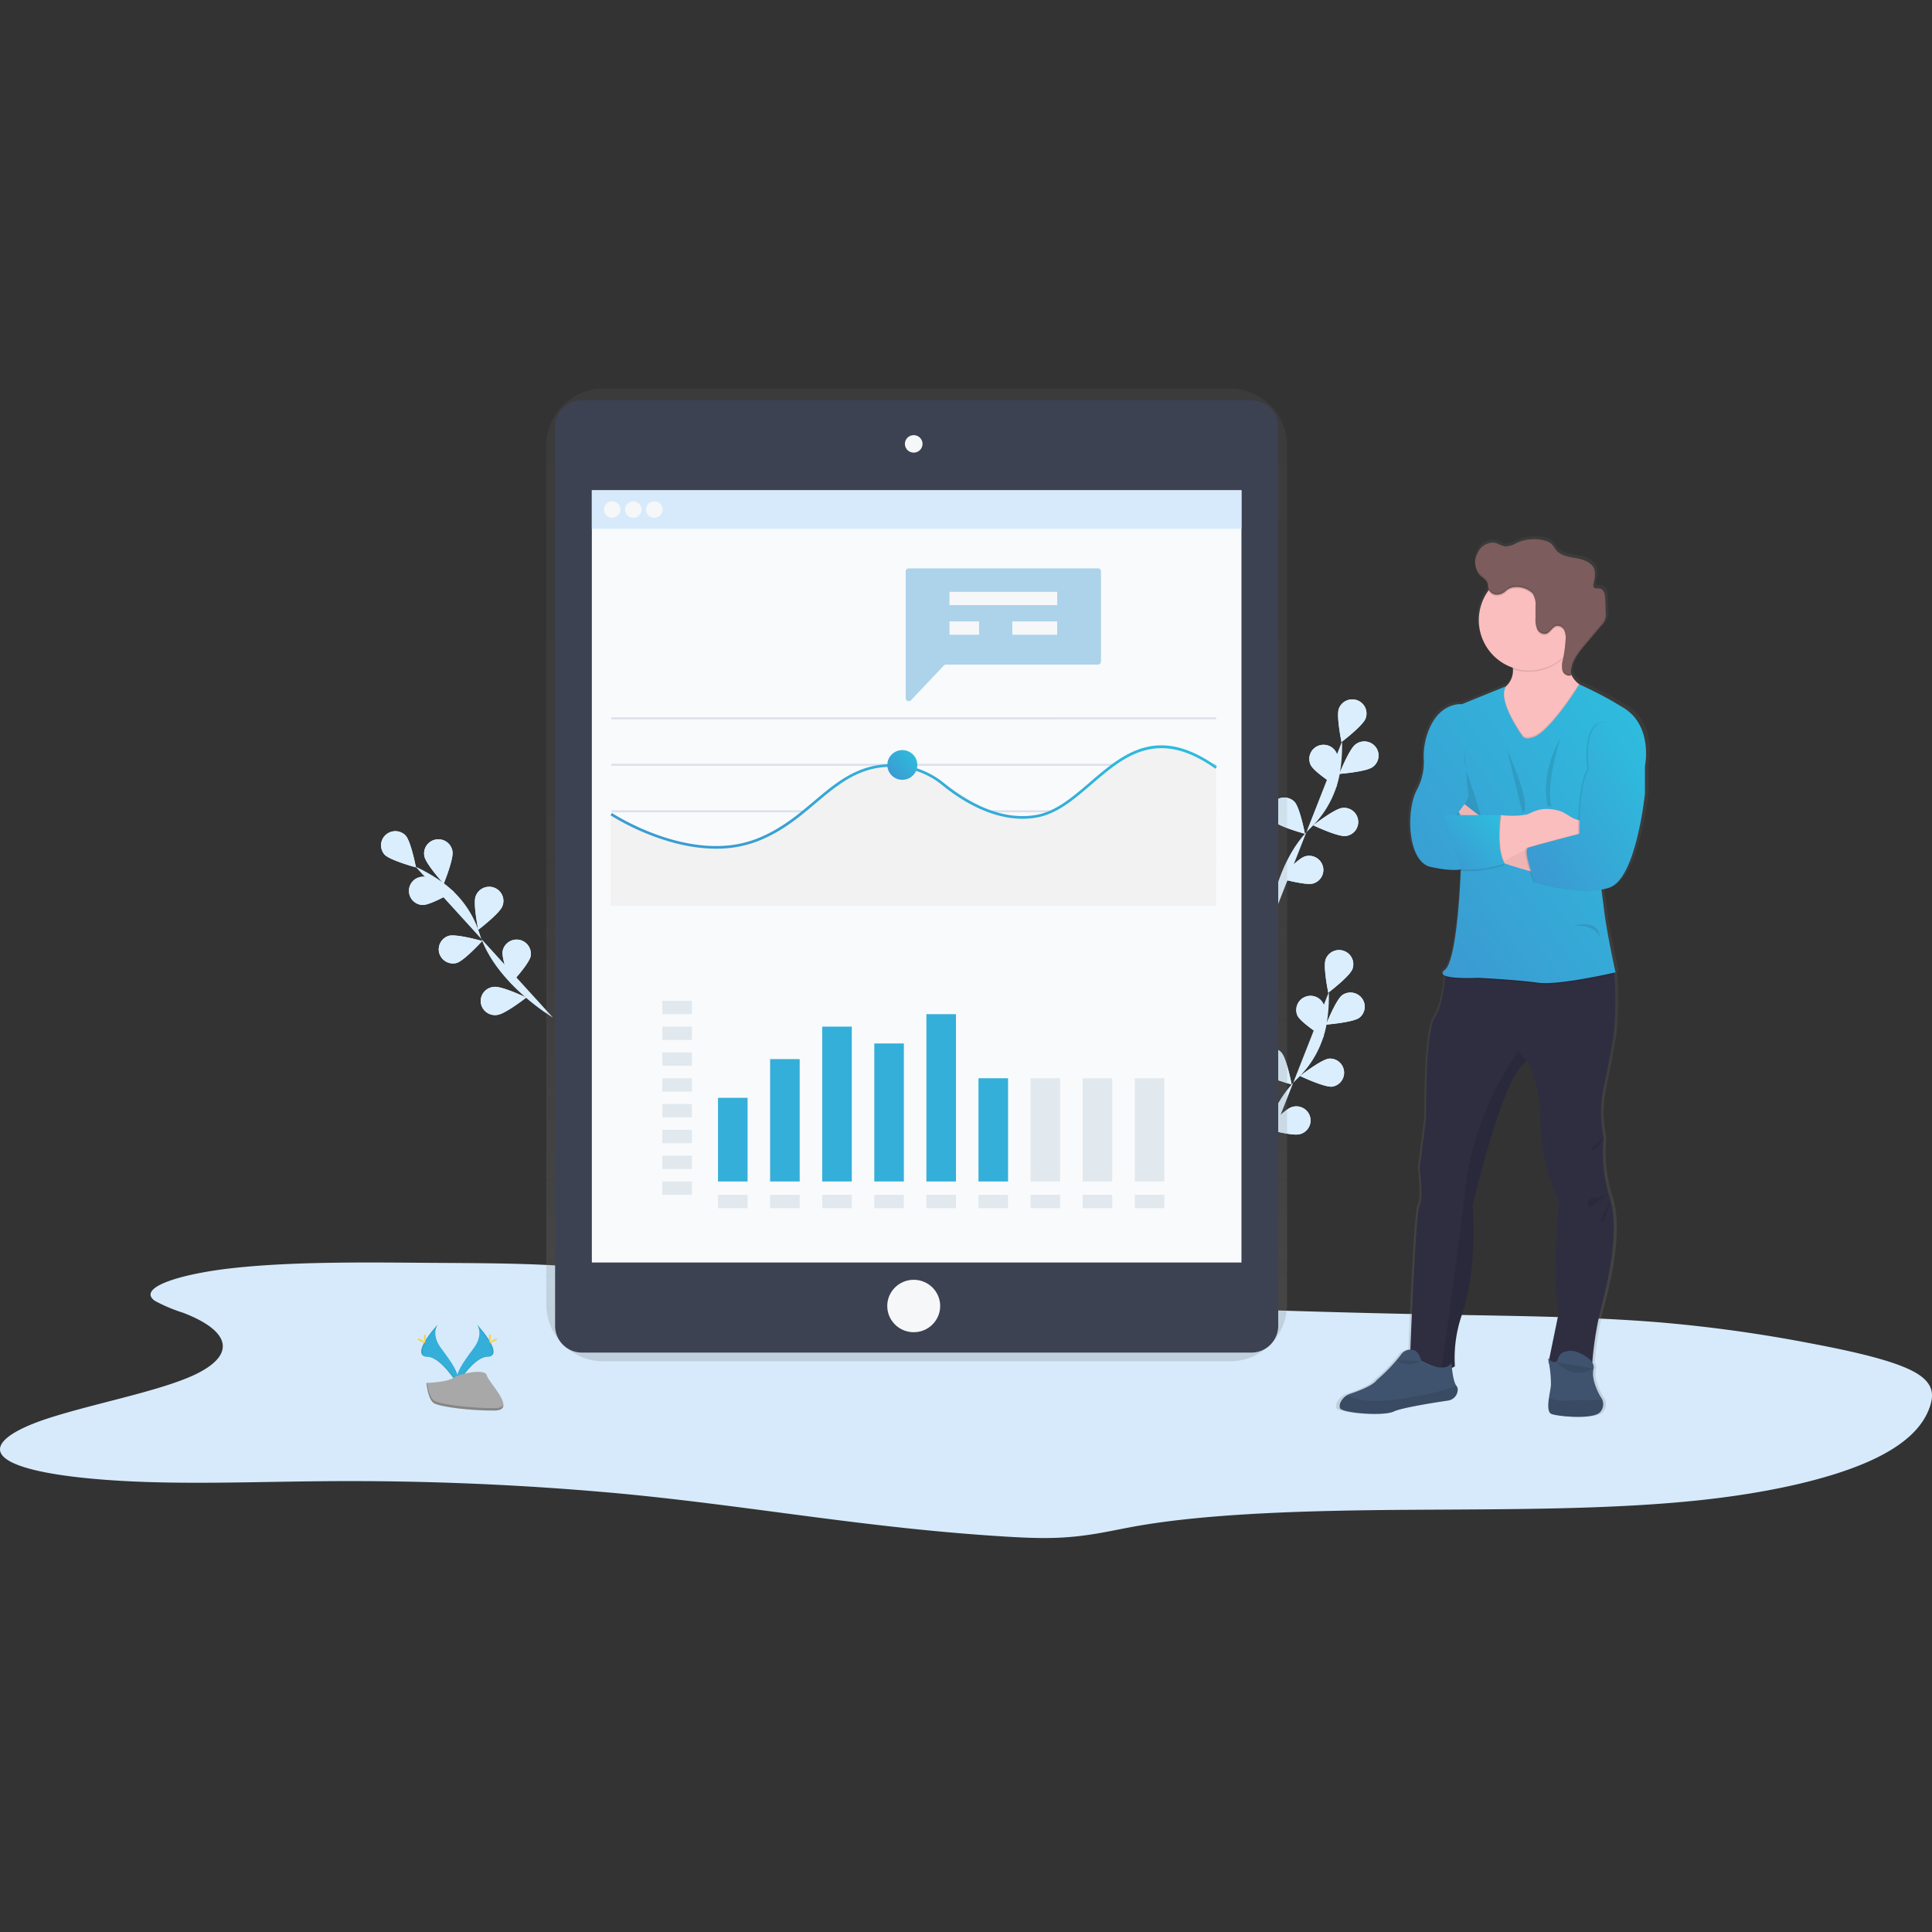 <svg xmlns="http://www.w3.org/2000/svg" xmlns:xlink="http://www.w3.org/1999/xlink" width="358" height="358" viewBox="0 0 358 358">
    <rect x="0" y="0" width="358" height="358" fill="#333333" stroke="none"/>
    <defs>
        <style>
            .cls-1{fill:#fff;opacity:0}.cls-2{fill:#d6eafb}.cls-3{fill:#dbeefd}.cls-4{fill:url(#linear-gradient)}.cls-5{fill:#3c4252}.cls-6{fill:#f9fafc}.cls-7{fill:#f6f7f9}.cls-8{fill:#dce0ed}.cls-9{fill:#f2f2f2}.cls-10{fill:url(#linear-gradient-2)}.cls-11{fill:#3b9ad1;opacity:.4}.cls-12{fill:#e1e9ef}.cls-13{fill:#34afd9}.cls-14{fill:url(#linear-gradient-4)}.cls-15{fill:#2f2e41}.cls-16{fill:#3f536e}.cls-17,.cls-21{opacity:.1}.cls-18{fill:#fbbebe}.cls-19{opacity:.05}.cls-20{fill:#7c5c5c}.cls-22{fill:#ffd037}.cls-23{fill:#a8a8a8}.cls-24{opacity:.2}
        </style>
        <linearGradient id="linear-gradient" x1=".5" x2=".5" y1="1" gradientUnits="objectBoundingBox">
            <stop offset="0" stop-color="gray" stop-opacity=".251"/>
            <stop offset=".54" stop-color="gray" stop-opacity=".122"/>
            <stop offset="1" stop-color="gray" stop-opacity=".102"/>
        </linearGradient>
        <linearGradient id="linear-gradient-2" x1="1.201" x2=".083" y1="-.058" y2=".898" gradientUnits="objectBoundingBox">
            <stop offset="0" stop-color="#2bc5e1"/>
            <stop offset="1" stop-color="#3b9ad1"/>
        </linearGradient>
        <linearGradient id="linear-gradient-4" x1=".5" x2=".5" y1="1" xlink:href="#linear-gradient"/>
    </defs>
    <g id="Reports_Because_Your_Manager_Will_Ask_for_Them" data-name="Reports, Because Your Manager Will Ask for Them" transform="translate(71.943 54.506)">
        <path id="Rectangle_2382" d="M0 0h358v358H0z" class="cls-1" data-name="Rectangle 2382" transform="translate(-71.943 -54.506)"/>
        <g id="Group_1023" data-name="Group 1023">
            <path id="Path_5650" d="M137.154 31.677c-11.512-.093-23.536-.159-33.945.929s-18.456 3.723-14.966 6.146a30.587 30.587 0 0 0 5.229 2.2c9.356 3.6 9.789 8.244 1.116 11.923C87.912 55.7 76.6 57.859 68.449 60.5s-12.777 6.3-4.762 8.953c5.488 1.82 15.671 2.706 25.537 2.92s19.788-.123 29.7-.21A545.07 545.07 0 0 1 175.08 74.5c24.338 2.352 45.3 6.376 70.931 7.929 3.077.186 6.292.337 9.438.21 5.58-.224 9.637-1.241 14.005-2.044 13.946-2.546 33.253-3.021 51.355-3.139s36.956-.027 53.319-1.74c14.287-1.5 25.285-4.279 32.124-7.422s9.809-6.637 10.929-10.116c.662-2.07.639-4.208-2.722-6.146-3.779-2.179-11.442-3.914-19.48-5.432a265.969 265.969 0 0 0-27.921-3.878c-12.386-1.022-25.832-1.168-39.019-1.41-27.042-.5-53.874-1.448-80.263-2.841-25.047-1.32-52.547-2.762-75.359-5.451-11.448-1.348-22.357-1.241-35.263-1.343z" class="cls-2" data-name="Path 5650" transform="translate(-131.463 147.806)"/>
            <g id="Group_931" data-name="Group 931" transform="translate(155.937 121.538)">
                <path id="Path_5651" d="M773.4 554.49s.884-12.272 7.854-18.963a18.58 18.58 0 0 0 5.557-10.426 31.219 31.219 0 0 0 .375-5.721" class="cls-3" data-name="Path 5651" transform="translate(-768.831 -511.602)"/>
                <path id="Path_5652" d="M830.784 491.473c-.512 1.356-4.469 4.368-4.469 4.368s-1-4.846-.482-6.2a2.65 2.65 0 0 1 3.4-1.536 2.611 2.611 0 0 1 1.551 3.368z" class="cls-3" data-name="Path 5652" transform="translate(-808.063 -487.938)"/>
                <path id="Path_5653" d="M832.7 524.453c-1.173.861-6.146 1.259-6.146 1.259s1.822-4.6 3-5.467a2.66 2.66 0 0 1 3.641.583 2.6 2.6 0 0 1-.49 3.622z" class="cls-3" data-name="Path 5653" transform="translate(-808.712 -511.896)"/>
                <path id="Path_5654" d="M813.2 574.452c-1.453.158-5.949-1.979-5.949-1.979s3.919-3.062 5.37-3.216a2.616 2.616 0 0 1 .579 5.195z" class="cls-3" data-name="Path 5654" transform="translate(-794.23 -549.139)"/>
                <path id="Path_5655" d="M788.451 610.179c-1.4.4-6.2-.962-6.2-.962s3.34-3.673 4.743-4.072a2.661 2.661 0 0 1 2.619.594 2.6 2.6 0 0 1 .741 2.559 2.632 2.632 0 0 1-1.903 1.881z" class="cls-3" data-name="Path 5655" transform="translate(-775.471 -576.06)"/>
                <path id="Path_5656" d="M804.657 525.892c.624 1.306 4.823 3.975 4.823 3.975s.579-4.91-.047-6.219a2.655 2.655 0 0 0-3.488-1.177 2.61 2.61 0 0 0-1.288 3.421z" class="cls-3" data-name="Path 5656" transform="translate(-792.117 -513.738)"/>
                <path id="Path_5657" d="M775.688 565.678c1 1.061 5.8 2.365 5.8 2.365s-.931-4.858-1.922-5.922a2.661 2.661 0 0 0-3.736-.145 2.6 2.6 0 0 0-.142 3.702z" class="cls-3" data-name="Path 5657" transform="translate(-770.02 -543.138)"/>
                <path id="Path_5658" d="M755.485 611.415c.794 1.212 5.318 3.3 5.318 3.3s-.09-4.947-.886-6.157a2.659 2.659 0 0 0-3.616-.707 2.605 2.605 0 0 0-.815 3.561z" class="cls-3" data-name="Path 5658" transform="translate(-755.097 -577.872)"/>
                <path id="Path_5659" d="M830.784 491.473c-.512 1.356-4.469 4.368-4.469 4.368s-1-4.846-.482-6.2a2.65 2.65 0 0 1 3.4-1.536 2.611 2.611 0 0 1 1.551 3.368z" class="cls-3" data-name="Path 5659" transform="translate(-808.063 -487.938)"/>
                <path id="Path_5660" d="M832.7 524.453c-1.173.861-6.146 1.259-6.146 1.259s1.822-4.6 3-5.467a2.66 2.66 0 0 1 3.641.583 2.6 2.6 0 0 1-.49 3.622z" class="cls-3" data-name="Path 5660" transform="translate(-808.712 -511.896)"/>
                <path id="Path_5661" d="M813.2 574.452c-1.453.158-5.949-1.979-5.949-1.979s3.919-3.062 5.37-3.216a2.616 2.616 0 0 1 .579 5.195z" class="cls-3" data-name="Path 5661" transform="translate(-794.23 -549.139)"/>
                <path id="Path_5662" d="M788.451 610.179c-1.4.4-6.2-.962-6.2-.962s3.34-3.673 4.743-4.072a2.661 2.661 0 0 1 2.619.594 2.6 2.6 0 0 1 .741 2.559 2.632 2.632 0 0 1-1.903 1.881z" class="cls-3" data-name="Path 5662" transform="translate(-775.471 -576.06)"/>
                <path id="Path_5663" d="M804.657 525.892c.624 1.306 4.823 3.975 4.823 3.975s.579-4.91-.047-6.219a2.655 2.655 0 0 0-3.488-1.177 2.61 2.61 0 0 0-1.288 3.421z" class="cls-3" data-name="Path 5663" transform="translate(-792.117 -513.738)"/>
                <path id="Path_5664" d="M775.688 565.678c1 1.061 5.8 2.365 5.8 2.365s-.931-4.858-1.922-5.922a2.661 2.661 0 0 0-3.736-.145 2.6 2.6 0 0 0-.142 3.702z" class="cls-3" data-name="Path 5664" transform="translate(-770.02 -543.138)"/>
                <path id="Path_5665" d="M755.485 611.415c.794 1.212 5.318 3.3 5.318 3.3s-.09-4.947-.886-6.157a2.659 2.659 0 0 0-3.616-.707 2.605 2.605 0 0 0-.815 3.561z" class="cls-3" data-name="Path 5665" transform="translate(-755.097 -577.872)"/>
            </g>
            <g id="Group_932" data-name="Group 932" transform="translate(158.302 75.089)">
                <path id="Path_5666" d="M783.2 366.71s.884-12.271 7.854-18.963a18.6 18.6 0 0 0 5.557-10.426 30.81 30.81 0 0 0 .375-5.721" class="cls-3" data-name="Path 5666" transform="translate(-778.55 -323.822)"/>
                <path id="Path_5667" d="M840.588 303.693c-.5 1.353-4.466 4.366-4.466 4.366s-1-4.846-.484-6.2a2.649 2.649 0 0 1 3.4-1.536 2.611 2.611 0 0 1 1.55 3.369z" class="cls-3" data-name="Path 5667" transform="translate(-817.786 -300.158)"/>
                <path id="Path_5668" d="M842.526 336.413c-1.171.863-6.146 1.259-6.146 1.259s1.822-4.6 3-5.464a2.664 2.664 0 0 1 2.661-.353 2.608 2.608 0 0 1 .489 4.558z" class="cls-3" data-name="Path 5668" transform="translate(-818.453 -323.859)"/>
                <path id="Path_5669" d="M823.007 386.636c-1.45.158-5.946-1.979-5.946-1.979s3.919-3.06 5.37-3.216a2.62 2.62 0 1 1 .577 5.207z" class="cls-3" data-name="Path 5669" transform="translate(-803.957 -361.323)"/>
                <path id="Path_5670" d="M798.251 422.456c-1.4.4-6.2-.962-6.2-.962s3.343-3.673 4.743-4.074a2.647 2.647 0 0 1 3.269 1.8 2.616 2.616 0 0 1-1.814 3.239z" class="cls-3" data-name="Path 5670" transform="translate(-785.19 -388.337)"/>
                <path id="Path_5671" d="M814.363 337.9c.624 1.309 4.826 3.978 4.826 3.978s.577-4.913-.047-6.219a2.654 2.654 0 0 0-3.52-1.247 2.609 2.609 0 0 0-1.258 3.488z" class="cls-3" data-name="Path 5671" transform="translate(-801.741 -325.747)"/>
                <path id="Path_5672" d="M785.626 378.042c1 1.064 5.807 2.365 5.807 2.365s-.934-4.858-1.925-5.919a2.661 2.661 0 0 0-3.689-.1 2.6 2.6 0 0 0-.193 3.652z" class="cls-3" data-name="Path 5672" transform="translate(-779.877 -355.504)"/>
                <path id="Path_5673" d="M765.041 423.258c.8 1.212 5.318 3.3 5.318 3.3s-.09-4.947-.886-6.157a2.656 2.656 0 0 0-4.624.2 2.6 2.6 0 0 0 .192 2.657z" class="cls-3" data-name="Path 5673" transform="translate(-764.572 -389.715)"/>
                <path id="Path_5674" d="M840.588 303.693c-.5 1.353-4.466 4.366-4.466 4.366s-1-4.846-.484-6.2a2.649 2.649 0 0 1 3.4-1.536 2.611 2.611 0 0 1 1.55 3.369z" class="cls-3" data-name="Path 5674" transform="translate(-817.786 -300.158)"/>
                <path id="Path_5675" d="M842.526 336.413c-1.171.863-6.146 1.259-6.146 1.259s1.822-4.6 3-5.464a2.664 2.664 0 0 1 2.661-.353 2.608 2.608 0 0 1 .489 4.558z" class="cls-3" data-name="Path 5675" transform="translate(-818.453 -323.859)"/>
                <path id="Path_5676" d="M823.007 386.636c-1.45.158-5.946-1.979-5.946-1.979s3.919-3.06 5.37-3.216a2.62 2.62 0 1 1 .577 5.207z" class="cls-3" data-name="Path 5676" transform="translate(-803.957 -361.323)"/>
                <path id="Path_5677" d="M798.251 422.456c-1.4.4-6.2-.962-6.2-.962s3.343-3.673 4.743-4.074a2.647 2.647 0 0 1 3.269 1.8 2.616 2.616 0 0 1-1.814 3.239z" class="cls-3" data-name="Path 5677" transform="translate(-785.19 -388.337)"/>
                <path id="Path_5678" d="M814.363 337.9c.624 1.309 4.826 3.978 4.826 3.978s.577-4.913-.047-6.219a2.654 2.654 0 0 0-3.52-1.247 2.609 2.609 0 0 0-1.258 3.488z" class="cls-3" data-name="Path 5678" transform="translate(-801.741 -325.747)"/>
                <path id="Path_5679" d="M785.626 378.042c1 1.064 5.807 2.365 5.807 2.365s-.934-4.858-1.925-5.919a2.661 2.661 0 0 0-3.689-.1 2.6 2.6 0 0 0-.193 3.652z" class="cls-3" data-name="Path 5679" transform="translate(-779.877 -355.504)"/>
                <path id="Path_5680" d="M765.041 423.258c.8 1.212 5.318 3.3 5.318 3.3s-.09-4.947-.886-6.157a2.656 2.656 0 0 0-4.624.2 2.6 2.6 0 0 0 .192 2.657z" class="cls-3" data-name="Path 5680" transform="translate(-764.572 -389.715)"/>
            </g>
            <g id="Group_933" data-name="Group 933" transform="translate(-1.333 99.511)">
                <path id="Path_5681" d="M176.189 453.409s-10.662-6.3-13.566-15.47a18.621 18.621 0 0 0-6.9-9.6 31.54 31.54 0 0 0-4.993-2.9" class="cls-3" data-name="Path 5681" transform="translate(-144.337 -418.865)"/>
                <path id="Path_5682" d="M129.656 399.675c1 1.061 1.93 5.919 1.93 5.919s-4.816-1.3-5.807-2.36a2.6 2.6 0 0 1 .191-3.648 2.661 2.661 0 0 1 3.686.089z" class="cls-3" data-name="Path 5682" transform="translate(-125.123 -398.889)"/>
                <path id="Path_5683" d="M162.324 407.2c.25 1.425-1.628 6.006-1.628 6.006s-3.33-3.683-3.58-5.108a2.606 2.606 0 0 1 .881-2.509 2.663 2.663 0 0 1 2.642-.456 2.625 2.625 0 0 1 1.685 2.067z" class="cls-3" data-name="Path 5683" transform="translate(-149.091 -403.463)"/>
                <path id="Path_5684" d="M199.844 444.118c-.5 1.356-4.466 4.371-4.466 4.371s-1-4.846-.487-6.2a2.654 2.654 0 0 1 4.556-.8 2.6 2.6 0 0 1 .397 2.629z" class="cls-3" data-name="Path 5684" transform="translate(-177.364 -430.219)"/>
                <path id="Path_5685" d="M220.489 483.1c-.27 1.422-3.655 5.068-3.655 5.068s-1.81-4.608-1.538-6.028a2.642 2.642 0 0 1 5.193.972z" class="cls-3" data-name="Path 5685" transform="translate(-192.764 -459.943)"/>
                <path id="Path_5686" d="M148.311 438.247c1.458.035 5.754-2.474 5.754-2.474s-4.169-2.721-5.63-2.756a2.619 2.619 0 1 0-.125 5.237z" class="cls-3" data-name="Path 5686" transform="translate(-140.585 -424.575)"/>
                <path id="Path_5687" d="M171.244 482.089c1.4-.4 4.743-4.076 4.743-4.076s-4.8-1.358-6.2-.957a2.616 2.616 0 0 0-1.751 3.224 2.647 2.647 0 0 0 3.211 1.81z" class="cls-3" data-name="Path 5687" transform="translate(-157.245 -457.664)"/>
                <path id="Path_5688" d="M202.175 520.688c1.453-.158 5.37-3.216 5.37-3.216s-4.494-2.142-5.949-1.979a2.641 2.641 0 0 0-2.254 1.517 2.6 2.6 0 0 0 .3 2.684 2.653 2.653 0 0 0 2.533.994z" class="cls-3" data-name="Path 5688" transform="translate(-180.632 -486.643)"/>
                <path id="Path_5689" d="M129.656 399.675c1 1.061 1.93 5.919 1.93 5.919s-4.816-1.3-5.807-2.36a2.6 2.6 0 0 1 .191-3.648 2.661 2.661 0 0 1 3.686.089z" class="cls-3" data-name="Path 5689" transform="translate(-125.123 -398.889)"/>
                <path id="Path_5690" d="M162.324 407.2c.25 1.425-1.628 6.006-1.628 6.006s-3.33-3.683-3.58-5.108a2.606 2.606 0 0 1 .881-2.509 2.663 2.663 0 0 1 2.642-.456 2.625 2.625 0 0 1 1.685 2.067z" class="cls-3" data-name="Path 5690" transform="translate(-149.091 -403.463)"/>
                <path id="Path_5691" d="M199.844 444.118c-.5 1.356-4.466 4.371-4.466 4.371s-1-4.846-.487-6.2a2.654 2.654 0 0 1 4.556-.8 2.6 2.6 0 0 1 .397 2.629z" class="cls-3" data-name="Path 5691" transform="translate(-177.364 -430.219)"/>
                <path id="Path_5692" d="M220.489 483.1c-.27 1.422-3.655 5.068-3.655 5.068s-1.81-4.608-1.538-6.028a2.642 2.642 0 0 1 5.193.972z" class="cls-3" data-name="Path 5692" transform="translate(-192.764 -459.943)"/>
                <path id="Path_5693" d="M148.311 438.247c1.458.035 5.754-2.474 5.754-2.474s-4.169-2.721-5.63-2.756a2.619 2.619 0 1 0-.125 5.237z" class="cls-3" data-name="Path 5693" transform="translate(-140.585 -424.575)"/>
                <path id="Path_5694" d="M171.244 482.089c1.4-.4 4.743-4.076 4.743-4.076s-4.8-1.358-6.2-.957a2.616 2.616 0 0 0-1.751 3.224 2.647 2.647 0 0 0 3.211 1.81z" class="cls-3" data-name="Path 5694" transform="translate(-157.245 -457.664)"/>
                <path id="Path_5695" d="M202.175 520.688c1.453-.158 5.37-3.216 5.37-3.216s-4.494-2.142-5.949-1.979a2.641 2.641 0 0 0-2.254 1.517 2.6 2.6 0 0 0 .3 2.684 2.653 2.653 0 0 0 2.533.994z" class="cls-3" data-name="Path 5695" transform="translate(-180.632 -486.643)"/>
            </g>
            <path id="Path_5699" d="M374.39 67.32H258.4a10.574 10.574 0 0 0-10.64 10.51v159.233a10.575 10.575 0 0 0 10.64 10.5h115.99a10.574 10.574 0 0 0 10.64-10.51V77.83a10.575 10.575 0 0 0-10.64-10.51z" class="cls-4" data-name="Path 5699" transform="translate(-218.477 -49.825)"/>
            <path id="Path_5749" d="M4.993 0H129a4.97 4.97 0 0 1 4.993 4.947v166.582a4.97 4.97 0 0 1-4.993 4.947H5a4.97 4.97 0 0 1-5-4.947V4.947A4.97 4.97 0 0 1 4.993 0z" class="cls-5" data-name="Path 5749" transform="translate(30.918 19.654)"/>
            <path id="Path_5750" d="M0 0h120.374v143.09H0z" class="cls-6" data-name="Path 5750" transform="translate(37.726 36.346)"/>
            <ellipse id="Ellipse_606" cx="1.635" cy="1.62" class="cls-7" data-name="Ellipse 606" rx="1.635" ry="1.62" transform="translate(95.733 26.127)"/>
            <ellipse id="Ellipse_607" cx="4.903" cy="4.858" class="cls-7" data-name="Ellipse 607" rx="4.903" ry="4.858" transform="translate(92.465 182.637)"/>
            <g id="Group_934" data-name="Group 934" transform="translate(37.726 36.346)">
                <path id="Rectangle_2226" d="M0 0h120.374v7.131H0z" class="cls-2" data-name="Rectangle 2226"/>
            </g>
            <ellipse id="Ellipse_608" cx="1.535" cy="1.521" class="cls-7" data-name="Ellipse 608" rx="1.535" ry="1.521" transform="translate(39.955 38.391)"/>
            <ellipse id="Ellipse_609" cx="1.535" cy="1.521" class="cls-7" data-name="Ellipse 609" rx="1.535" ry="1.521" transform="translate(43.867 38.391)"/>
            <ellipse id="Ellipse_610" cx="1.535" cy="1.521" class="cls-7" data-name="Ellipse 610" rx="1.535" ry="1.521" transform="translate(47.776 38.391)"/>
            <path id="Rectangle_2227" d="M0 0h112.093v.371H0z" class="cls-8" data-name="Rectangle 2227" transform="translate(41.321 78.409)"/>
            <path id="Rectangle_2228" d="M0 0h112.093v.371H0z" class="cls-8" data-name="Rectangle 2228" transform="translate(41.321 87.025)"/>
            <path id="Rectangle_2229" d="M0 0h112.093v.371H0z" class="cls-8" data-name="Rectangle 2229" transform="translate(41.321 95.643)"/>
            <path id="Rectangle_2230" d="M0 0h112.093v.371H0z" class="cls-8" data-name="Rectangle 2230" transform="translate(41.321 104.258)"/>
            <path id="Rectangle_2231" d="M0 0h112.093v.371H0z" class="cls-8" data-name="Rectangle 2231" transform="translate(41.321 112.874)"/>
            <g id="Group_935" data-name="Group 935" transform="translate(41.183 83.666)">
                <path id="Path_5700" d="M348.141 332.759H235.91v-16.944l10.293 5.026 10.652 1.432 9.347-2.793 11.276-8.665 5.672-3.245 4.147-.792 3.967.21 6.523 3.193 8.87 5.6 6.96.886 5.517-1.885 11.7-9.491 5.972-2.11 6.249.957 5.088 2.911z" class="cls-9" data-name="Path 5700" transform="translate(-235.91 -303.18)"/>
            </g>
            <path id="Path_5701" d="M314.985 353.728c-10.108 0-19.447-6.125-19.565-6.2l.28-.411c.145.1 14.519 9.518 26.734 4.8 4.454-1.731 7.624-4.4 10.692-6.988 3.2-2.7 6.226-5.256 10.35-6.365a15.59 15.59 0 0 1 13.823 3.077c3.358 2.733 10.043 7.121 17.106 5.81 3.6-.67 6.633-3.275 9.846-6.033 6.159-5.289 12.53-10.758 23.549-2.911l-.292.4c-10.7-7.619-16.916-2.278-22.93 2.884-3.265 2.8-6.348 5.442-10.081 6.144-7.265 1.351-14.09-3.127-17.515-5.914a15.1 15.1 0 0 0-13.376-2.981c-4.014 1.078-6.99 3.6-10.158 6.263-3.1 2.617-6.3 5.321-10.832 7.072a21.073 21.073 0 0 1-7.631 1.353z" class="cls-10" data-name="Path 5701" transform="translate(-254.239 -250.973)"/>
            <ellipse id="Ellipse_611" cx="2.779" cy="2.753" class="cls-10" data-name="Ellipse 611" rx="2.779" ry="2.753" transform="translate(92.48 84.487)"/>
            <g id="Group_936" data-name="Group 936" transform="translate(95.883 50.809)">
                <path id="Path_5702" d="M550.159 202h-35.05a.567.567 0 0 0-.569.564v23.487a.564.564 0 0 0 .36.524.573.573 0 0 0 .624-.138l6.074-6.419a.569.569 0 0 1 .414-.178h28.148a.567.567 0 0 0 .569-.564v-16.717a.567.567 0 0 0-.57-.559z" class="cls-11" data-name="Path 5702" transform="translate(-514.54 -202)"/>
            </g>
            <path id="Rectangle_2232" d="M0 0h19.959v2.474H0z" class="cls-7" data-name="Rectangle 2232" transform="translate(103.997 55.157)"/>
            <path id="Rectangle_2233" d="M0 0h5.48v2.474H0z" class="cls-7" data-name="Rectangle 2233" transform="translate(103.997 60.639)"/>
            <g id="Group_937" data-name="Group 937" transform="translate(50.787 130.946)">
                <path id="Rectangle_2234" d="M0 0h5.48v2.474H0z" class="cls-12" data-name="Rectangle 2234"/>
            </g>
            <g id="Group_938" data-name="Group 938" transform="translate(50.787 135.727)">
                <path id="Rectangle_2235" d="M0 0h5.48v2.474H0z" class="cls-12" data-name="Rectangle 2235"/>
            </g>
            <g id="Group_939" data-name="Group 939" transform="translate(50.787 140.509)">
                <path id="Rectangle_2236" d="M0 0h5.48v2.474H0z" class="cls-12" data-name="Rectangle 2236"/>
            </g>
            <g id="Group_940" data-name="Group 940" transform="translate(50.787 145.293)">
                <path id="Rectangle_2237" d="M0 0h5.48v2.474H0z" class="cls-12" data-name="Rectangle 2237"/>
            </g>
            <g id="Group_941" data-name="Group 941" transform="translate(50.787 150.074)">
                <path id="Rectangle_2238" d="M0 0h5.48v2.474H0z" class="cls-12" data-name="Rectangle 2238"/>
            </g>
            <g id="Group_942" data-name="Group 942" transform="translate(50.787 154.856)">
                <path id="Rectangle_2239" d="M0 0h5.48v2.474H0z" class="cls-12" data-name="Rectangle 2239"/>
            </g>
            <g id="Group_943" data-name="Group 943" transform="translate(50.787 159.64)">
                <path id="Rectangle_2240" d="M0 0h5.48v2.474H0z" class="cls-12" data-name="Rectangle 2240"/>
            </g>
            <g id="Group_944" data-name="Group 944" transform="translate(50.787 164.421)">
                <path id="Rectangle_2241" d="M0 0h5.48v2.474H0z" class="cls-12" data-name="Rectangle 2241"/>
            </g>
            <g id="Group_945" data-name="Group 945" transform="translate(61.105 166.895)">
                <path id="Rectangle_2242" d="M0 0h5.48v2.474H0z" class="cls-12" data-name="Rectangle 2242"/>
            </g>
            <g id="Group_946" data-name="Group 946" transform="translate(70.759 166.895)">
                <path id="Rectangle_2243" d="M0 0h5.48v2.474H0z" class="cls-12" data-name="Rectangle 2243"/>
            </g>
            <g id="Group_947" data-name="Group 947" transform="translate(80.413 166.895)">
                <path id="Rectangle_2244" d="M0 0h5.48v2.474H0z" class="cls-12" data-name="Rectangle 2244"/>
            </g>
            <g id="Group_948" data-name="Group 948" transform="translate(90.064 166.895)">
                <path id="Rectangle_2245" d="M0 0h5.48v2.474H0z" class="cls-12" data-name="Rectangle 2245"/>
            </g>
            <g id="Group_949" data-name="Group 949" transform="translate(99.718 166.895)">
                <path id="Rectangle_2246" d="M0 0h5.48v2.474H0z" class="cls-12" data-name="Rectangle 2246"/>
            </g>
            <g id="Group_950" data-name="Group 950" transform="translate(109.371 166.895)">
                <path id="Rectangle_2247" d="M0 0h5.48v2.474H0z" class="cls-12" data-name="Rectangle 2247"/>
            </g>
            <g id="Group_951" data-name="Group 951" transform="translate(119.023 166.895)">
                <path id="Rectangle_2248" d="M0 0h5.48v2.474H0z" class="cls-12" data-name="Rectangle 2248"/>
            </g>
            <g id="Group_952" data-name="Group 952" transform="translate(128.676 166.895)">
                <path id="Rectangle_2249" d="M0 0h5.48v2.474H0z" class="cls-12" data-name="Rectangle 2249"/>
            </g>
            <g id="Group_953" data-name="Group 953" transform="translate(138.33 166.895)">
                <path id="Rectangle_2250" d="M0 0h5.48v2.474H0z" class="cls-12" data-name="Rectangle 2250"/>
            </g>
            <path id="Rectangle_2251" d="M0 0h8.321v2.474H0z" class="cls-7" data-name="Rectangle 2251" transform="translate(115.635 60.639)"/>
            <path id="Rectangle_2252" d="M0 0h5.48v15.502H0z" class="cls-13" data-name="Rectangle 2252" transform="translate(61.105 148.919)"/>
            <path id="Rectangle_2253" d="M0 0h5.48v22.675H0z" class="cls-13" data-name="Rectangle 2253" transform="translate(70.759 141.746)"/>
            <path id="Rectangle_2254" d="M0 0h5.48v28.694H0z" class="cls-13" data-name="Rectangle 2254" transform="translate(80.413 135.727)"/>
            <path id="Rectangle_2255" d="M0 0h5.48v25.572H0z" class="cls-13" data-name="Rectangle 2255" transform="translate(90.064 138.847)"/>
            <path id="Rectangle_2256" d="M0 0h5.48v31.002H0z" class="cls-13" data-name="Rectangle 2256" transform="translate(99.718 133.42)"/>
            <g id="Group_954" data-name="Group 954" transform="translate(109.371 145.293)">
                <path id="Rectangle_2257" d="M0 0h5.48v19.128H0z" class="cls-13" data-name="Rectangle 2257"/>
            </g>
            <g id="Group_955" data-name="Group 955" transform="translate(119.023 145.293)">
                <path id="Rectangle_2258" d="M0 0h5.48v19.128H0z" class="cls-12" data-name="Rectangle 2258"/>
            </g>
            <g id="Group_956" data-name="Group 956" transform="translate(128.676 145.293)">
                <path id="Rectangle_2259" d="M0 0h5.48v19.128H0z" class="cls-12" data-name="Rectangle 2259"/>
            </g>
            <g id="Group_957" data-name="Group 957" transform="translate(138.33 145.293)">
                <path id="Rectangle_2260" d="M0 0h5.48v19.128H0z" class="cls-12" data-name="Rectangle 2260"/>
            </g>
            <path id="Path_5703" d="M887.629 209.107a68.788 68.788 0 0 0-8.188-4.225l-.12-.087a4.92 4.92 0 0 1-1.5-1.873v-.4.04c.095-1.791 1.381-3.421 2.6-4.843l3.118-3.636a3.525 3.525 0 0 0 .8-1.262 2.791 2.791 0 0 0 .085-.774v-.317c-.015-.9-.042-1.808-.075-2.721-.03-.789-.235-1.783-1.031-1.947-.414-.084-.961.064-1.181-.289a.667.667 0 0 1-.052-.468.193.193 0 0 0 0 .037v-.042a10.388 10.388 0 0 0 .3-1.858 2.56 2.56 0 0 0-.13-.94c-.462-1.311-2.05-1.848-3.455-2.1s-2.978-.46-3.859-1.548a11.4 11.4 0 0 0-.766-1.046 3.054 3.054 0 0 0-1.435-.7 8.181 8.181 0 0 0-5.223.45 4.73 4.73 0 0 1-2.1.66c-.744-.045-1.435-.576-2.2-.7a3.142 3.142 0 0 0-3.021 1.751 4.247 4.247 0 0 0-.559 2.068v.121a3 3 0 0 0 .8 2.11c.532.547 1.326.923 1.545 1.642.09.292.067.609.147.905a.346.346 0 0 0 .035.109l-.04.052a9.112 9.112 0 0 0-1.957 5.66 9.386 9.386 0 0 0 6.648 8.89v.277a3.962 3.962 0 0 1-1.291 3.112l-8.4 3.349s-5.065-.6-6.893 6.741a12.289 12.289 0 0 0-.315 3.723 10.832 10.832 0 0 1-1.385 5.576c-2.08 4.032-1.605 13.288 2.644 14.206 4.012.866 5.582.495 5.742.463v.161c-.065 1.732-.7 16.719-3.016 18.532-.639.495-.519.841 0 1.069 0 0 0 .1-.015.27-.07 1.1-.427 5.269-1.975 7.643-1.8 2.748-1.608 18.606-1.608 18.606L849.1 294.9s.749 5.773 0 6.783c-.674.9-1.573 22.262-1.747 26.891h-.08a2.272 2.272 0 0 0-1.815 1.1 31.788 31.788 0 0 1-4.469 4.549c-.749 1.061-3.542 2.075-5.018 2.555a3.057 3.057 0 0 0-.569.247 2.98 2.98 0 0 0-1.266 1.321 1.418 1.418 0 0 0-.137 1.1c.379.915 8.218 1.556 10.2.641 1.56-.722 7.739-1.67 10.3-2.041a2.11 2.11 0 0 0 1.835-1.816 1.192 1.192 0 0 0-.25-.91 7.941 7.941 0 0 1-.856-3.322 2.219 2.219 0 0 0 .577-.339 24.165 24.165 0 0 1 1.415-9.805c1.89-4.947 2.457-14.117 2-20.073 0 0 5.762-24.563 10.3-26.856.07.087 2.269 2.887 2.549 11.547a34.794 34.794 0 0 0 3.495 14.572s-1.418 14.941 0 20.531L873.7 330.4c-.135-.116-.222-.205-.222-.205s.055.247.132.638l-.04.185.08.02a17.235 17.235 0 0 1 .394 4.153c-.075.641-.25 1.521-.379 2.385-.195 1.358-.25 2.674.472 2.968 1.181.47 8.123 1.113 9.3-.4a2.156 2.156 0 0 0 .345-2.266 2.308 2.308 0 0 0-.344-.576s-1.842-2.986-1.323-5.091a1.527 1.527 0 0 0-.22-1.21 61.039 61.039 0 0 1 1.59-9.877c1.181-4.41 3.675-14.08 1.84-20.439-.07-.247-.15-.495-.235-.742a27.164 27.164 0 0 1-1.039-10.723 21.645 21.645 0 0 1 0-9.35 192.286 192.286 0 0 0 1.925-10.174 63.631 63.631 0 0 0 .08-10.938l-.037-.267.3-.067s-1.605-7.057-2.172-11.547c-.135-1.061-.31-2.4-.5-3.839a9.463 9.463 0 0 0 1.54-.378c5.083-1.749 6.681-17.511 6.681-17.511v-5s1.713-7.649-4.239-11.042zm-38 121.718c-.157-.079-.25-.131-.25-.131z" class="cls-14" data-name="Path 5703" transform="translate(-658.32 -133.031)"/>
            <path id="Path_5704" d="M925.865 535.611c2.212 6.3-.369 16.531-1.568 21.1a63.317 63.317 0 0 0-1.568 10.05 21.529 21.529 0 0 1-8.111-.185l1.935-9.4c-1.383-5.571 0-20.459 0-20.459a35.238 35.238 0 0 1-3.41-14.522c-.272-8.633-2.419-11.421-2.5-11.507-4.424 2.283-10.048 26.764-10.048 26.764.462 5.937-.092 15.069-1.935 20a24.578 24.578 0 0 0-1.383 9.773 3.065 3.065 0 0 1-2.509.477 17.388 17.388 0 0 1-5.768-2.68s1-26.668 1.747-27.675 0-6.76 0-6.76l1.2-9.316s-.182-15.8 1.568-18.552c1.513-2.367 1.86-6.525 1.927-7.616a1.953 1.953 0 0 1 .015-.27l2.666-3.166s25.813-1.917 27.748 0a5.438 5.438 0 0 1 .944 2.889 65 65 0 0 1-.078 10.9s-.774 5.024-1.88 10.142a21.965 21.965 0 0 0 0 9.316 27.591 27.591 0 0 0 1.008 10.697z" class="cls-15" data-name="Path 5704" transform="translate(-699.635 -368.565)"/>
            <path id="Path_5705" d="M1000.976 799.468c-1.153 1.506-7.929.866-9.082.4-.7-.29-.649-1.6-.459-2.954.12-.861.3-1.732.369-2.377a21.624 21.624 0 0 0-.554-4.979s1.523 1.6 1.89 0a1.753 1.753 0 0 1 1.316-1.237 3.487 3.487 0 0 1 2.394.148c1.2.515 3.2 1.613 2.836 3.1-.5 2.1 1.291 5.073 1.291 5.073a2.315 2.315 0 0 1 .334.574 2.181 2.181 0 0 1-.335 2.252z" class="cls-16" data-name="Path 5705" transform="translate(-776.358 -592.37)"/>
            <path id="Path_5706" d="M1001.16 826.055c-1.153 1.507-7.929.866-9.082.4-.7-.289-.649-1.6-.459-2.953a7.9 7.9 0 0 0 4.027.428 11.836 11.836 0 0 1 1.45-.045 33.78 33.78 0 0 0 4.4-.086 2.18 2.18 0 0 1-.336 2.256z" class="cls-17" data-name="Path 5706" transform="translate(-776.542 -618.957)"/>
            <path id="Path_5707" d="M917.977 592.521c.462 5.937-.092 15.069-1.935 20a24.58 24.58 0 0 0-1.383 9.773 3.065 3.065 0 0 1-2.509.477c.557-3.859 2.926-20.452 4.456-33.564A54.552 54.552 0 0 1 926.412 564l1.613 1.759c-4.425 2.28-10.048 26.762-10.048 26.762z" class="cls-17" data-name="Path 5707" transform="translate(-717.005 -423.647)"/>
            <path id="Path_5708" d="M962.671 257.823l-1.126 5.479-5.512 9.18-6.8-2.877s-9.237-9.59-3.433-10.961a5.116 5.116 0 0 0 1.927-.851 3.909 3.909 0 0 0 1.5-3.3 10.253 10.253 0 0 0-.944-3.931l11.891-3.71a18.666 18.666 0 0 0-.854 4.774c-.09 3.216 1.113 4.789 2.1 5.543a3.616 3.616 0 0 0 1.251.654z" class="cls-18" data-name="Path 5708" transform="translate(-740.819 -184.947)"/>
            <path id="Path_5709" d="M973.421 246.9a18.663 18.663 0 0 0-.854 4.774 8.647 8.647 0 0 1-.692.727 9.467 9.467 0 0 1-9.4 2.127 10.253 10.253 0 0 0-.944-3.931z" class="cls-17" data-name="Path 5709" transform="translate(-754.058 -184.985)"/>
            <path id="Path_5710" d="M958.1 212.458a9.319 9.319 0 1 1-2.737-6.6 9.233 9.233 0 0 1 2.737 6.6z" class="cls-18" data-name="Path 5710" transform="translate(-737.378 -152.049)"/>
            <path id="Path_5711" d="M962.671 289.253l-1.126 5.479-5.512 9.18-6.8-2.877s-9.237-9.59-3.433-10.961a5.113 5.113 0 0 0 1.927-.851c-1.049 2.857 3.28 8.8 3.28 8.8.5.742 1.66.272 1.66.272 2.786-.416 7.921-8.363 8.758-9.684a3.616 3.616 0 0 0 1.246.642z" class="cls-17" data-name="Path 5711" transform="translate(-740.819 -216.377)"/>
            <path id="Path_5712" d="M946.153 494.617c-1.635.369-10.692 2.357-14.127 1.86-3.777-.549-11.127-.913-11.127-.913s-4.678.247-6.119-.4a1.946 1.946 0 0 1 .015-.27l2.666-3.166s25.813-1.917 27.748 0a5.4 5.4 0 0 1 .944 2.889z" class="cls-17" data-name="Path 5712" transform="translate(-718.979 -368.611)"/>
            <path id="Path_5713" d="M909.853 298.588s-4.863-6.679-3.031-9.273l-8.216 3.337s-4.945-.594-6.74 6.718a12.537 12.537 0 0 0-.307 3.71 10.971 10.971 0 0 1-1.353 5.556c-2.03 4.02-1.568 13.244 2.581 14.159s5.622.455 5.622.455-.552 16.717-2.948 18.634 6.109 1.462 6.109 1.462 7.35.366 11.129.913 14.38-1.917 14.38-1.917-1.568-7.035-2.119-11.51-1.845-14.005-1.845-14.005l9.4-12.615s1.658-7.626-4.149-11.005A65.721 65.721 0 0 0 920.38 289s-5.827 9.4-8.867 9.862c0 0-1.156.46-1.66-.274z" class="cls-10" data-name="Path 5713" transform="translate(-699.662 -216.671)"/>
            <path id="Path_5714" d="M924.508 338.47a13.621 13.621 0 0 0 .459 4.205c.552 1.19 2.581 7.765 2.581 7.765h-4.608s2.5-2.649 2.3-3.928-.732-8.042-.732-8.042z" class="cls-17" data-name="Path 5714" transform="translate(-725.102 -253.904)"/>
            <path id="Path_5715" d="M939.7 391.463s-10.181-2.474-11.129-4.569-3.568-6.8-3.568-6.8l1.073-1.435 4.953 3.851s5.9 4.658 8.665 5.115.006 3.838.006 3.838z" class="cls-18" data-name="Path 5715" transform="translate(-726.647 -284.153)"/>
            <path id="Path_5716" d="M939.7 391.463s-10.181-2.474-11.129-4.569-3.568-6.8-3.568-6.8l1.073-1.435 4.953 3.851s5.9 4.658 8.665 5.115.006 3.838.006 3.838z" class="cls-19" data-name="Path 5716" transform="translate(-726.647 -284.153)"/>
            <path id="Path_5717" d="M963.851 382.278v5.472h-.889a26.031 26.031 0 0 0-12.53 3.213l-1.667.918-.447.247-2.858-6.377 2.674-2.375h.137a16.183 16.183 0 0 0 4.681-.1c1.138-.383 2.551-1.6 5.9-.742 1.653.418 3.063 2.253 4.666 1.68z" class="cls-18" data-name="Path 5717" transform="translate(-742 -286.84)"/>
            <path id="Path_5718" d="M994.428 323.259l1.845 2.053v4.979s-1.568 15.71-6.546 17.446-13.863-1.007-13.863-1.007-2.3-6.028-1.223-6.392 9.487-2.568 9.487-2.568-.117-9.217 1.725-11.957c0 0-1.2-8.583 2.951-8.766s5.624 6.212 5.624 6.212z" class="cls-17" data-name="Path 5718" transform="translate(-763.682 -237.778)"/>
            <path id="Path_5719" d="M995.507 323.259l1.845 2.053v4.979S995.789 346 990.8 347.738s-13.865-1.007-13.865-1.007-2.294-6.028-1.221-6.392 9.487-2.568 9.487-2.568-.12-9.217 1.725-11.957c0 0-1.2-8.583 2.951-8.766s5.63 6.211 5.63 6.211z" class="cls-10" data-name="Path 5719" transform="translate(-764.484 -237.778)"/>
            <path id="Path_5720" d="M961.3 216.421a3.6 3.6 0 0 0-.21-1.779 1.392 1.392 0 0 0-1.463-.836c-.789.183-1.128 1.2-1.9 1.445a1.5 1.5 0 0 1-1.673-.856 4.343 4.343 0 0 1-.322-1.979v-2.288a3.748 3.748 0 0 0-.544-2.38 4.257 4.257 0 0 0-3.16-1.135 2.689 2.689 0 0 0-1.8.722 2.341 2.341 0 0 1-1.9.668A1.636 1.636 0 0 1 947 206.87v-.03a9.436 9.436 0 0 1 16.5 2.946 9.258 9.258 0 0 1-2.522 9.422 24.679 24.679 0 0 0 .322-2.787z" class="cls-17" data-name="Path 5720" transform="translate(-743.155 -152.054)"/>
            <path id="Path_5721" d="M941.008 190.412a1.638 1.638 0 0 1-1.323-1.135c-.077-.294-.057-.609-.145-.9-.215-.717-1-1.091-1.5-1.635a3.647 3.647 0 0 1-.235-4.205 3.063 3.063 0 0 1 2.948-1.746c.749.129 1.39.656 2.147.7a4.4 4.4 0 0 0 2.055-.658 7.8 7.8 0 0 1 5.1-.448 2.974 2.974 0 0 1 1.4.7 12.376 12.376 0 0 1 .749 1.041c.861 1.086 2.4 1.3 3.77 1.543s2.918.782 3.37 2.088a5.452 5.452 0 0 1-.162 2.706.775.775 0 0 0 .035.557c.215.351.749.205 1.153.289.779.161.979 1.153 1 1.939q.05 1.351.075 2.7a2.641 2.641 0 0 1-.866 2.258l-3.043 3.624c-1.351 1.608-2.784 3.48-2.511 5.553a1.3 1.3 0 0 1-1.608-.928 4.118 4.118 0 0 1 .1-2.056 24.966 24.966 0 0 0 .482-3.567 3.592 3.592 0 0 0-.21-1.779 1.378 1.378 0 0 0-1.463-.839c-.789.183-1.128 1.2-1.9 1.445a1.5 1.5 0 0 1-1.673-.856 4.343 4.343 0 0 1-.322-1.979v-2.291a3.752 3.752 0 0 0-.544-2.38 4.257 4.257 0 0 0-3.161-1.135 2.694 2.694 0 0 0-1.8.722 2.383 2.383 0 0 1-1.918.672z" class="cls-20" data-name="Path 5721" transform="translate(-735.845 -134.745)"/>
            <path id="Path_5722" d="M960.79 337.55l2.886 11.75s2.277-.013-2.886-11.75z" class="cls-17" data-name="Path 5722" transform="translate(-753.503 -253.212)"/>
            <path id="Path_5723" d="M992.347 329.61s-3.78 6.134-2.3 12.474l.7.052s-1.258-2.936 1.6-12.526z" class="cls-17" data-name="Path 5723" transform="translate(-775.196 -247.236)"/>
            <path id="Path_5724" d="M1009.9 468.938s4.641-1.521 4.978 2.009c0 0-.878-2.42-4.978-2.009z" class="cls-17" data-name="Path 5724" transform="translate(-790.353 -351.854)"/>
            <path id="Path_5725" d="M932.346 388s-.921 6.394.749 8.952a20.407 20.407 0 0 1-8.113 1.1L924.42 388z" class="cls-17" data-name="Path 5725" transform="translate(-726.212 -291.182)"/>
            <path id="Path_5726" d="M948.765 395.354l-.447.247-2.858-6.377 2.674-2.375h.137c-.042.308-.786 5.799.494 8.505z" class="cls-17" data-name="Path 5726" transform="translate(-742 -290.317)"/>
            <path id="Path_5727" d="M924.34 386.85s-.921 6.392.749 8.949a20.408 20.408 0 0 1-8.114 1.1l-3.225-10.049z" class="cls-10" data-name="Path 5727" transform="translate(-718.206 -290.317)"/>
            <path id="Path_5728" d="M858.539 794.877a2.075 2.075 0 0 1-1.79 1.808c-2.5.371-8.533 1.316-10.056 2.033-1.935.913-9.586.274-9.956-.638a1.437 1.437 0 0 1 .132-1.1 2.957 2.957 0 0 1 1.248-1.318 3.074 3.074 0 0 1 .554-.247c1.441-.478 4.162-1.484 4.9-2.548a31 31 0 0 0 4.359-4.532 2.222 2.222 0 0 1 1.773-1.093c.809-.037 1.708.366 2.075 2.12 0 0 4.424 2.5 5.619.307 0 0 .185 3.369.919 4.289a1.213 1.213 0 0 1 .223.919z" class="cls-16" data-name="Path 5728" transform="translate(-660.379 -591.667)"/>
            <path id="Path_5729" d="M858.539 815.333a2.074 2.074 0 0 1-1.79 1.808c-2.5.371-8.533 1.316-10.056 2.033-1.935.913-9.586.275-9.956-.638a1.437 1.437 0 0 1 .132-1.1 2.957 2.957 0 0 1 1.248-1.318c1.248.821 4.017 1.623 10.108.68 5.809-.9 8.685-1.779 10.088-2.38a1.213 1.213 0 0 1 .226.915z" class="cls-17" data-name="Path 5729" transform="translate(-660.379 -612.123)"/>
            <g id="Group_958" class="cls-21" data-name="Group 958" transform="translate(201.413 49.743)">
                <path id="Path_5730" d="M1024.921 207.85v-.045a8.383 8.383 0 0 0 .285-2.075 13.213 13.213 0 0 1-.285 1.665 1 1 0 0 0 0 .455z" data-name="Path 5730" transform="translate(-1003.017 -203.741)"/>
                <path id="Path_5731" d="M953.781 210.347a2.67 2.67 0 0 1 .227 1.044 3.085 3.085 0 0 0-.227-1.454 1.378 1.378 0 0 0-1.46-.839c-.789.183-1.128 1.2-1.9 1.445a1.506 1.506 0 0 1-1.675-.856 4.311 4.311 0 0 1-.32-1.979v-2.291a3.752 3.752 0 0 0-.544-2.38 4.26 4.26 0 0 0-3.16-1.135 2.689 2.689 0 0 0-1.8.722 2.346 2.346 0 0 1-1.9.67 1.638 1.638 0 0 1-1.323-1.135c-.077-.294-.057-.609-.145-.9-.217-.717-1-1.091-1.5-1.635a2.954 2.954 0 0 1-.776-1.932 3.094 3.094 0 0 0 .776 2.342c.519.544 1.291.92 1.5 1.637.087.292.067.606.145.9a1.638 1.638 0 0 0 1.323 1.135 2.332 2.332 0 0 0 1.9-.67 2.689 2.689 0 0 1 1.8-.722 4.281 4.281 0 0 1 3.16 1.135 3.776 3.776 0 0 1 .544 2.38v2.291a4.139 4.139 0 0 0 .32 1.979 1.525 1.525 0 0 0 1.675.856c.774-.247 1.113-1.262 1.9-1.445a1.381 1.381 0 0 1 1.46.837z" data-name="Path 5731" transform="translate(-937.259 -197.69)"/>
                <path id="Path_5732" d="M1014.64 236.929a3.5 3.5 0 0 1-.784 1.257q-1.52 1.813-3.043 3.624c-1.281 1.526-2.639 3.292-2.539 5.239.092-1.786 1.348-3.411 2.539-4.828l3.043-3.621a3.534 3.534 0 0 0 .784-1.259 3.365 3.365 0 0 0 .08-.989 2.351 2.351 0 0 1-.08.577z" data-name="Path 5732" transform="translate(-990.542 -226.787)"/>
                <path id="Path_5733" d="M1001.7 275.615a2.144 2.144 0 0 1-.09-.495 2.45 2.45 0 0 0 .09.9 1.3 1.3 0 0 0 1.61.925 4.52 4.52 0 0 1-.032-.4 1.29 1.29 0 0 1-1.578-.93z" data-name="Path 5733" transform="translate(-985.54 -255.967)"/>
            </g>
            <path id="Path_5734" d="M879.26 795s.964 1.68 4.454.2" class="cls-17" data-name="Path 5734" transform="translate(-692.326 -597.507)"/>
            <path id="Path_5735" d="M997.5 796.67s3.011 3.513 6.805 1.15" class="cls-17" data-name="Path 5735" transform="translate(-781.048 -598.764)"/>
            <path id="Path_5736" d="M1026 628.7s-2.129 1.318-2.2 2.073 1.1-.549 1.1-.549z" class="cls-17" data-name="Path 5736" transform="translate(-800.782 -472.343)"/>
            <path id="Path_5737" d="M1024.519 669.53a4.469 4.469 0 0 1-2.621 1.014c-1.59.069-1.458 2.125-.419 1.506a26.471 26.471 0 0 0 3.04-2.52z" class="cls-17" data-name="Path 5737" transform="translate(-798.456 -503.073)"/>
            <path id="Path_5738" d="M1032.03 674.86s-1.021 4.972-1.85 4.012" class="cls-17" data-name="Path 5738" transform="translate(-805.57 -507.085)"/>
            <path id="Path_5739" d="M184.925 768.36s1.371 1.776-.634 4.452-3.657 4.947-3 6.619c0 0 3.023-4.982 5.492-5.051s.85-3.024-1.858-6.02z" class="cls-13" data-name="Path 5739" transform="translate(-168.494 -577.457)"/>
            <path id="Path_5740" d="M185.175 768.36a2.126 2.126 0 0 1 .28.556c2.4 2.8 3.682 5.4 1.373 5.472-2.149.059-4.743 3.871-5.347 4.833a2.239 2.239 0 0 0 .072.218s3.023-4.982 5.492-5.051.838-3.032-1.87-6.028z" class="cls-17" data-name="Path 5740" transform="translate(-168.744 -577.457)"/>
            <path id="Path_5741" d="M205.537 776.295c0 .626-.07 1.133-.157 1.133s-.16-.507-.16-1.133.09-.329.177-.329.14-.292.14.329z" class="cls-22" data-name="Path 5741" transform="translate(-186.557 -583.128)"/>
            <path id="Path_5742" d="M206.742 779.229c-.554.3-1.039.48-1.081.406s.374-.381.929-.68.335-.082.377 0 .333-.025-.225.274z" class="cls-22" data-name="Path 5742" transform="translate(-186.886 -585.315)"/>
            <path id="Path_5743" d="M158 768.36s-1.371 1.776.634 4.452 3.657 4.947 3 6.619c0 0-3.023-4.982-5.492-5.051s-.842-3.024 1.858-6.02z" class="cls-13" data-name="Path 5743" transform="translate(-148.818 -577.457)"/>
            <path id="Path_5744" d="M157.987 768.36a2.218 2.218 0 0 0-.28.556c-2.4 2.8-3.682 5.4-1.373 5.472 2.152.059 4.743 3.871 5.347 4.833a1.72 1.72 0 0 1-.072.218s-3.023-4.982-5.492-5.051-.836-3.032 1.87-6.028z" class="cls-17" data-name="Path 5744" transform="translate(-148.801 -577.457)"/>
            <path id="Path_5745" d="M157.05 776.295c0 .626.07 1.133.157 1.133s.16-.507.16-1.133-.09-.329-.177-.329-.14-.292-.14.329z" class="cls-22" data-name="Path 5745" transform="translate(-150.413 -583.128)"/>
            <path id="Path_5746" d="M152.535 779.229c.554.3 1.036.48 1.078.406s-.374-.381-.929-.68-.335-.082-.377 0-.327-.025.228.274z" class="cls-22" data-name="Path 5746" transform="translate(-146.771 -585.315)"/>
            <path id="Path_5747" d="M158.8 805.964s3.835-.116 4.993-.933 5.9-1.788 6.184-.48 5.762 6.5 1.433 6.538-10.058-.668-11.212-1.366-1.398-3.759-1.398-3.759z" class="cls-23" data-name="Path 5747" transform="translate(-151.726 -604.214)"/>
            <path id="Path_5748" d="M171.484 816.865c-4.329.035-10.058-.668-11.212-1.365-.879-.529-1.228-2.432-1.346-3.31h-.126s.25 3.065 1.4 3.76 6.883 1.4 11.212 1.365c1.248 0 1.683-.45 1.658-1.1-.178.395-.654.643-1.586.65z" class="cls-24" data-name="Path 5748" transform="translate(-151.726 -610.445)"/>
        </g>
    </g>
</svg>
